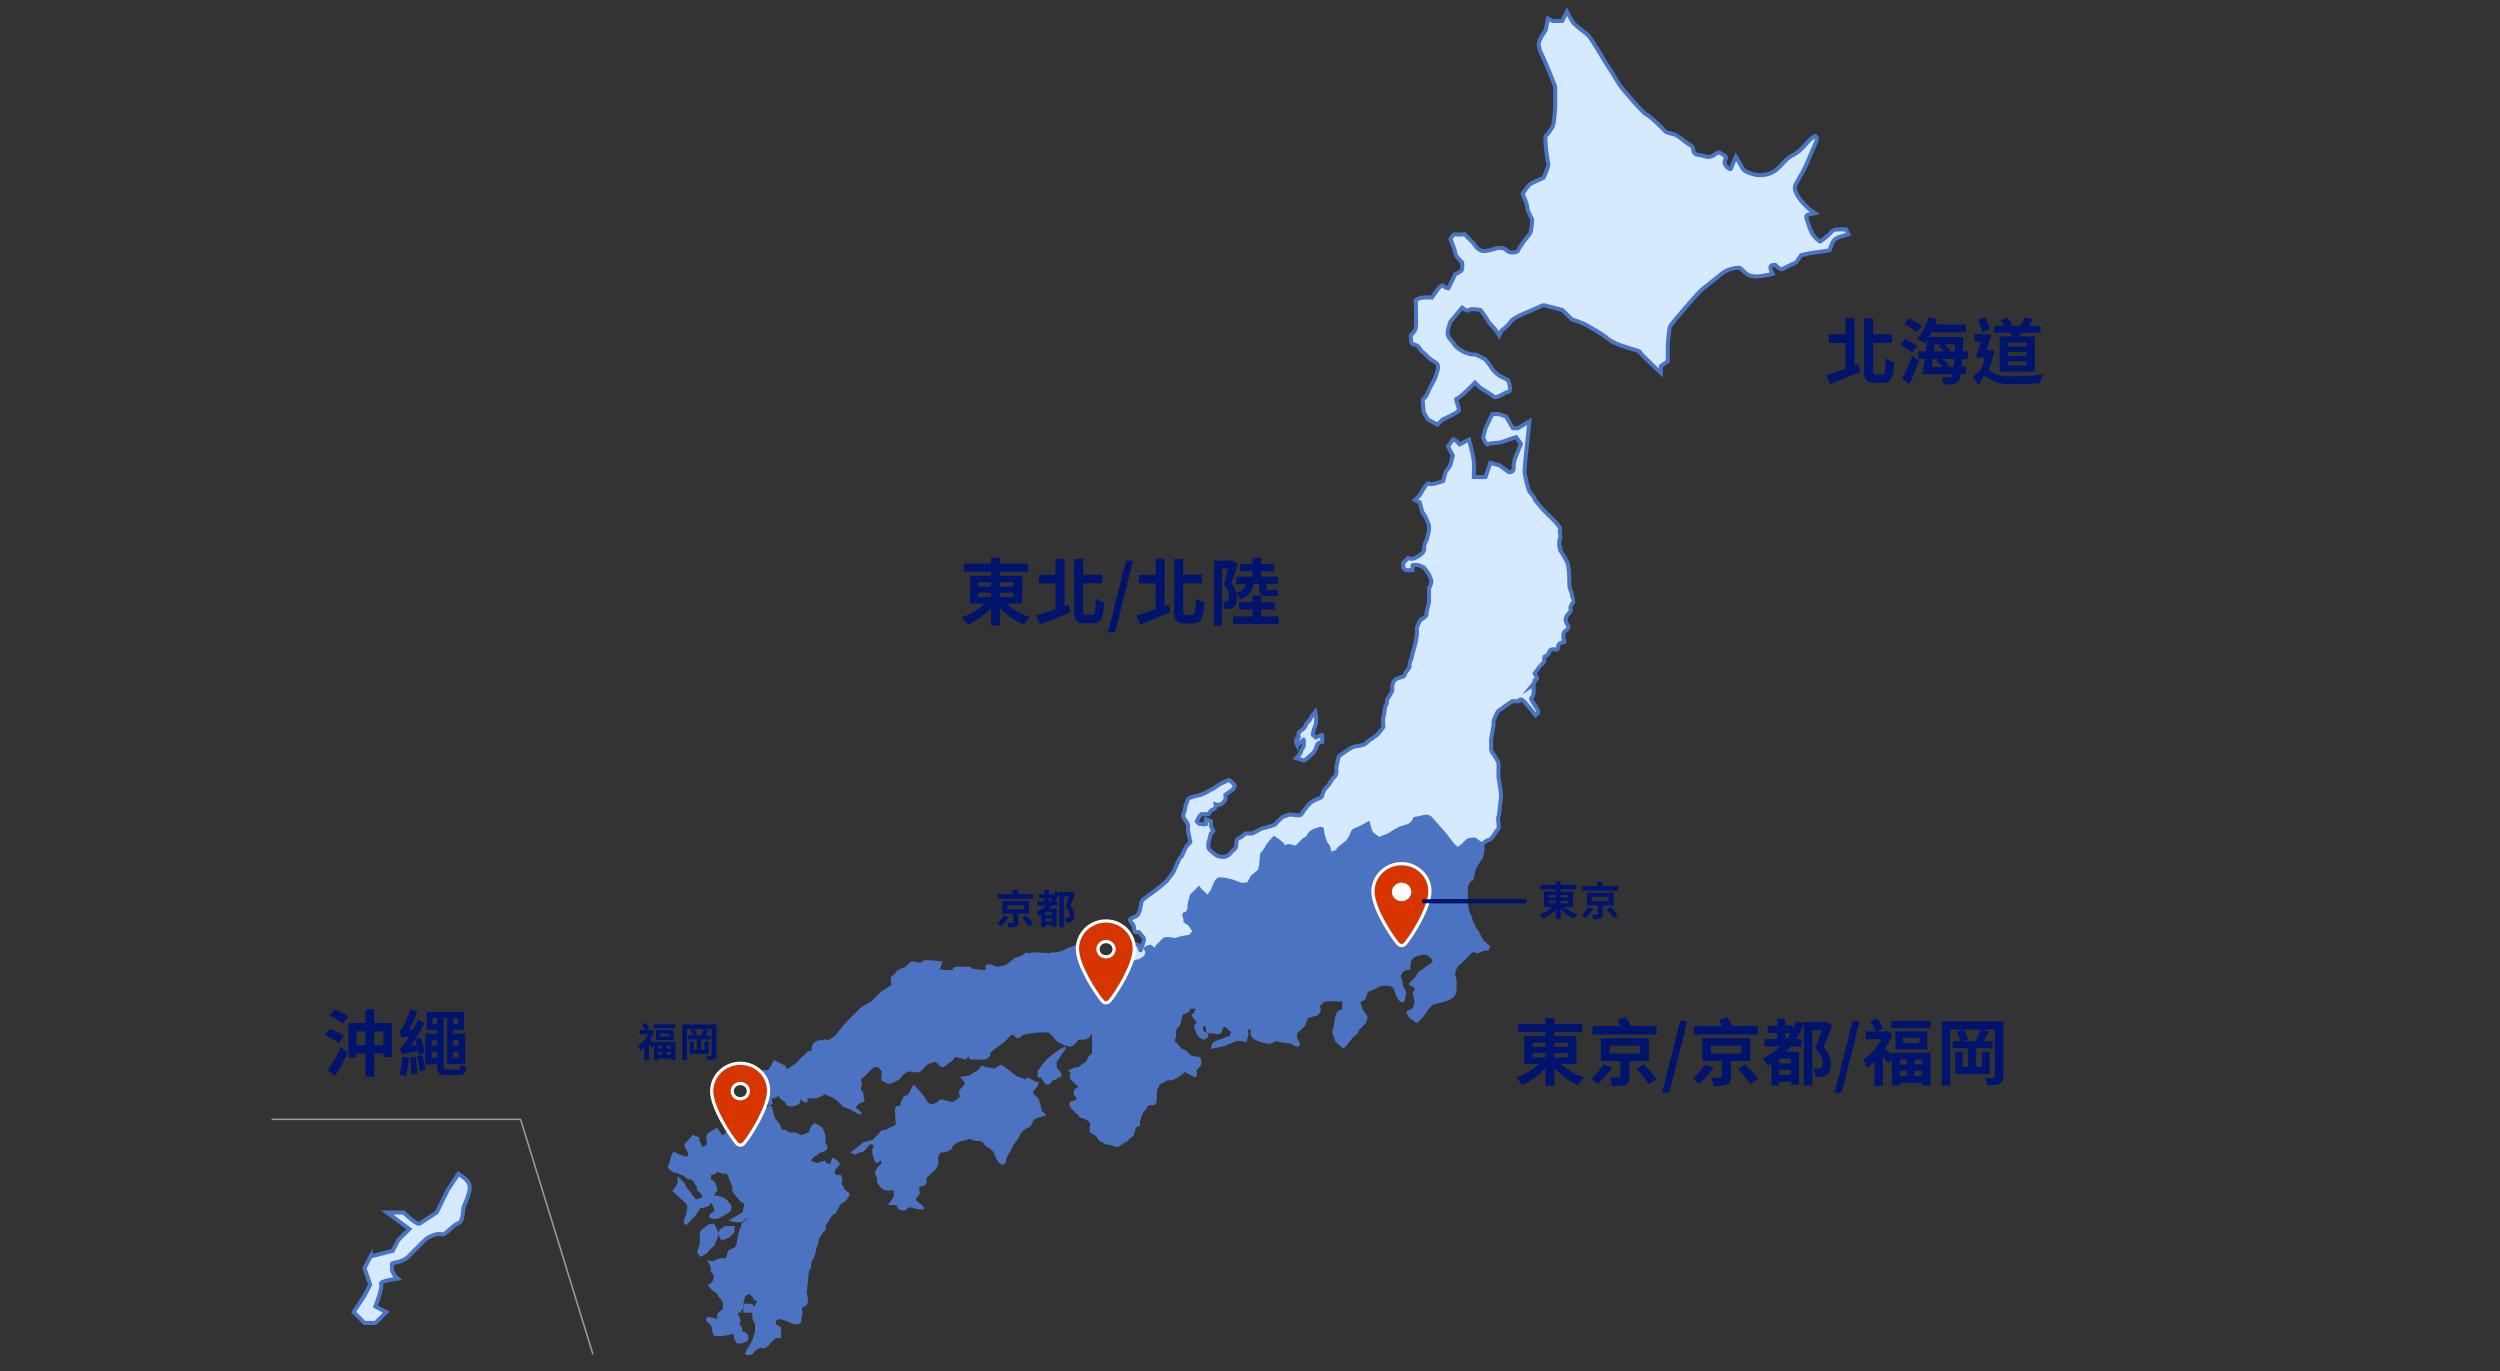 <svg version="1.1" xmlns="http://www.w3.org/2000/svg" x="0" y="0" viewBox="0 0 620 340" xml:space="preserve"><rect x="0" y="0" width="620" height="340" fill="#333333" stroke="none"/><g id="レイヤー_1"><g fill-rule="evenodd" clip-rule="evenodd" fill="#4c73c1" stroke="#4c73c1" stroke-width=".52"><path d="M352.3 222c-.058.039-.035.032.019.007.029-.031.036-.044-.019-.007z"/><path d="M363.8 230.9l-1.2-.6s-1.096.754-1.87 1.354c.729-.828 1.971-1.455 1.971-1.455l1.3.8 2.8 2 2.7 2s-1.1-1.1-1.6-1.4c-.4-.3-1.5-2.9-1.7-2.9-.2 0-1.2-2.3-1.2-2.3s-.3-1.4-.6-1.7c-.3-.3-.5-2-.6-2.3-.1-.3 0-4.6 0-4.6s.8-1.9 1.2-1.6c.3.1.5-1.9.6-2.3.1-.4 1.1-2.2 1.7-2.9.6-.7.6-2.9.6-2.9s-1.6-1-1.7-1.2c-.1-.2-1.1 0-1.4 0s-.9.5-1.6 1.3c-.7.7-1.6 1-1.6 1s-.2-.4-.8-.8c-.3-.2-2.1-2.7-2.1-2.7s.1 2.5 0 2.9c-.2.8-.9 1.6-1.2 1.7-.3.1 0 1.2 0 2.3s.3 2.4.3 2.4v1.6l-.3 1.2-1.7.6s-1.9.4-2.1.7c-.161.242-1.157.803-1.381.907-.13.136-.919.793-.919.793s-.245.1-.594.248c.017-.01.042-.022.094-.048.3-.1 1.5-1.2 1.8-1.4.7-.5 1.7-1.1 2.3-1.2.5-.1 2.3-.6 2.3-.6s.4-1.4.4-1.8c0-.6-.4-2.8-.4-2.8v-2.9s.5-.4.6-.6c.5-.6.6-1.3.5-2.7-.1-1.1.1-1.4.1-1.4l-3.8-4.3-.8-.3-2.9.6-.4.8s-.7.7-.9.8-1.8.6-2.2.7c-.4.1-2.9 1.7-2.9 1.7l-2.3.9v.224l-2-1.524-.4-.9-.4-1.5s-1.8 1-2.6 1.3c-1.1.4-1.1.5-1.4 1.3s-1 1.8-1 1.8l-.7.9-1 .8-.8 1s-1 .2-1.2.4c-.2.2-1.2.2-1 .1.2-.1-2.2.9-2.3 1.2-.1.3-2.3 1.7-2.3 1.7s-.7 2.7-.6 2.9c.3.6 1.1 1.2 1.7 1.7.5.5 1 .6 1 .6l.7-1.2s1.4.9 1.2 1.2c-.2.3.2 1.1 0 1.7-.2.6-.6 2.6-.6 2.7 0 .1.6.8.5 1-.1.1.2 1.6.1 2-.1.4 1.2 1.2 1.2 1.2s.197-.042.459-.111c-.163.065-.296.111-.359.111-.3 0 .3 1.5.3 1.5s.6.8 1.2 1.2c.9.7 3.1.5 2.7.5l.8-.5c-.2.4.6-.6 1.7-.6.2 0 2.1.9 2.9 1.2.8.3 2.2 1.4 2.9 1.7.7.3 1.6.5 2.6-.3 1-.7 2 .3 3.4-.3.34-.17 1.899.162 2.484.144l-.03.156H350.4s-1-.5-1.7 0-2.7-.3-2.9 0c-.3.3-.9.5-1.2.6-.3.1-.8.4-1.2.2-.4-.2-.9-.4-1.5-.8-.2-.2-1.5-1-1.9-1.2-.4-.3-2.3-1.1-2.9-1.2-.6-.1-2.1.8-2.1.8l-.2 1.7s1 .9 1.2 1.4c.3.6.3.2 1.1.9.648.566.964.289 1.116.425l.084 1.175-.6 1.7-1.7.501-1.6 1.2s.5.7.9.8c.4.1.7 1 .7 1s.4.6-.1 1.3c-.4.7.1 1.8.1 2.8.1 1 1.2 1.2 1.2 1.2l1.2-.6s.3-1.3.6-1.7c.3-.5 1.7-.7 2.3-1.2.5-.5 2.1-.7 2.3-.6.3.1 1.2 0 1.2 0s1.1.7 1.2 1.2c.1.5.6 1.7.6 1.7s.7 1.3 1.2 1.2c.5-.1.5-1.1.6-1.7.1-.6 0-.8 0-.8s-.4-.6-.6-1c-.2-.4-.2-1.9-.6-2.3-.4-.3.4-1.4.6-1.7.2-.3 1.7-.6 1.7-.6l-.12-.16c.296-.362.249-2.055.42-2.14.2-.1.6-.6.6-.6s1.698-.599 1.4-1.199l.2.699.6-.3h1.2s1.5.9 1.7 1.7c.2.7-1 1.1-1.7 1.7-.6.6-1.4 1-1.7 1.2-.3.2-.7 1.3-1.2 1.7-.5.4-1 1.1-1.2 1.2-.1.1 1.2.6 1.2.6s.4.5 0 1.2c-.4.6-.3.3 0 1.7s-.2 2.6-.6 2.9-1 .4-1.2.6c-.1.2.6 1.2.6 1.2l1.7 1.2 1.2-1.2s.5-.7 1.2-1.7c.6-.9 1.6-1.7 1.7-1.7.1 0 3-.6 4.1-1.2s1-1.3 1.2-1.2c.2.1.3-3.6 0-4.1-.3-.4-.1-1.5 0-1.7.1-.2.5-1.2 1.2-1.7s2.9-2.9 2.9-2.9 1.1-.3 1.2.1c.1.3 1.7-.6 2.3-.6h.6v-.6s-2.2-1.8-2.3-1.7c-.1.1-3.1-2.4-2.9-2.3zm-13.263-2.847a.42.42 0 00-.014-.095l.061.056-.047.039zm-7.002-11.202c.017-.21.031-.403.042-.561.019.235.016.463-.042.561zm-.023-1.078l-.228-.329.216.256.012.073zm-7.883 11.022a3.16 3.16 0 01.471-.095c.026-.003.048-.023.073-.03-.206.161-.395.167-.544.125zM346.1 224.2c-.659.146-1.212.29-1.853.319.174-.042.332-.089.452-.119.224-.056 1.138-.206 1.899-.327-.223.067-.421.127-.498.127zm4.571 3.894c.378.355.784.763.929 1.006.4.8 1.3 1.5 1.2 1.7-.006.011.004.025.022.041l-.122-.041-2.029-2.706zM358 232.2c-1 .1-1.6-.3-1.9-.4-.317-.045-1.041-.254-1.741-.469 1.042.272 2.268.56 2.541.669.439.176 2.649.274 3.453-.043l-.053.043c-.7.6-1.3 0-2.3.2z"/></g><polygon points="304.4,227 308,213.4 315.1,207.1 326.3,204.4 334.4,215.1 341.8,239.4 335.4,246.8 324.9,248.4 308.5,248.9 301.4,244.1" fill-rule="evenodd" clip-rule="evenodd" fill="#4c73c1" stroke="#4c73c1" stroke-width=".52"/><g fill-rule="evenodd" clip-rule="evenodd" fill="#4c73c1" stroke="#4c73c1" stroke-width=".52"><path d="M225.2 265.5c.1-.1 0 0-.1 0-.1.1 0 .1.1 0z"/><path d="M337.7 250.4c-.6-2.3-1.2-2.6-1.2-2.6l-.5-.7s-.3-1.5-.3-1.9c-.1-.4-.1-.7.2-1.2.3-.4-.2-1.8-.2-1.8s-.7 0-1 .1c-.2.2-1.5 0-1.7 0-.2 0-1.4-.3-1.7 0-.3.2-.3 1-.8.9-.8-.1-.9 0-1.5-.3-.6-.4-.6-1.2-.6-1.2l-1.2 1.7s-.1 2.8-.5 3.3c-.5.6-.6.4-1.2.2-.7-.2-.4-.5-.8-.7-.4-.1-.3-1.6-.4-2.1-.1-.4-.5 0-.9-.2-.2-.1-.5-.5-.7-1.1-.1-.2-.3-1.4-.5-2.1-.2-.7-.7-1.1-.3-2.5.2-.5-.4-1.2-.6-1.4-.2-.2-.4 2.2-.4 2.2s-.6 1.5-.6 1.7c0 .2-.4 1.2-.6 1.7-.2.5-.4.5-1.2.6-.7.1-1.7 1.7-1.7 1.7s-1.5 1.1-1.7 1.2c-.9.6-1.5.6-1.8.6-.3 0-.5 4.2-.5 3.4 0-.186-.001.658-.082.939.081-1.146.089-1.336.182-2.639 0-.4 0 0 .1-1.5l.2-.3s-1.2-.6-1.6-.6c-.5.1-.9.4-1.2.6-.2.2-.8-1.6-1.1-1.4-.2.2-2 .8-2.3.8-.4 0-.8-.6-1.2-.6-.4 0-1.6.1-2.3.6-.423.302-.625.13-.764-.032.461-.049 1.251-.843 2.189-.843 1.1-.1.9.4 1.4.4.8.1.5.2 1.7-.3.8-.3.9-.1 1-.7 0-.6.3-1.4.7-1.9.3-.3.3-.6.9-1 .7-.4.2-.8-.5-1.8l-1.2-.4c-.7-.2.1-1.1.1-1.1s.7-.9-.3-1.7c-.7-.6-.7-.8-1-1.5-.3-.7-.7-.8-1.2-1.2-.5-.3-.7-.9-.6-1.7l.1-.8s1.2-.2 2.2-.9 1.2-1.2 1.2-1.2l.4-1.3s-.7-.6-1-1c-.2-.4.1-1.4.5-2 .4-.7.4-.8.4-1.5s.6-.8.6-.8l.4-.7-1.1-2.1s-1.3.3-1.9.2c-.5-.2-.8-.2-1.7-.6s-2.3-.6-2.3-.6-1.4-.3-1.7 0c-.4.3-.7 1-1.2 2.3-.4.9-.5 1-1.2 1.7-.8.7-.8-.3-1.2-.6-.8-.6-1.2-1.2-1.2-1.2l-1.7 1.7s-.8 2.6-.6 2.9c.1.4-.5 1.5-.5 1.5s-.5.1-.7.2c-.3 0 .4 1.5.2 1.6-.3.1.9.7.9.7s.9 1.1 1.2 1.7c.2.7-.4.8-.6 1.2-.2.4-.6.5-1.7.6-1.1.2-1.3.3-1.9.5-.8.3-.8 0-2-.1s-1.1.1-1.8.8l-.9.9c-.5.5-.2 1.4-.2 1.4s.166.498.338.987a1.803 1.803 0 01-.163-.312c-.1-.2-1.7-1.7-1.7-1.7s-1.2.3-1 .5c.9 1.5-.4 2.3-.4 2.3s-.7.6-1.5.8c-1.2.2-1.1.6-1.1.6s-1.1.7-1.7 1.5c-.6.8-1.6 1.4-1.7 1.7-.01.029-.016.068-.022.107l-2.178.693s-.4-1.3-.7-1.3c-.3 0-1.1.2-1.7 0s-.5-.5-1-1c-1-1-.7-1.8-.8-2-.2-.4.1-1 .1-1s-1-.2-1.2 0l-1.2 1.2c-.3.3-.7-.2-1.2-.6-.5-.4 0-1.3 0-2.3 0-1.1 1.1-.2 1.7-.6.6-.5-.6-.7-1.2-1.2-.7-.5-.6-1.2-.6-1.2s-1.2.9-1.7 1.2-.9.1-1.7.6c-.8.6-1.8.7-2.4.9a.945.945 0 00-.328.177c-.245-.267-1.269-.171-1.172.023.1.2-5.2-.4-5.2 0s-.9-.2-1.2 0c-.095.032-.252.22-.42.455-.353.16-1.446.645-1.78.645-.4 0-1.6 1.3-2.3 1.7-.7.4-1.6.5-2.3.6-.7.1-1.4-.7-2.3-.6-1 .1-.3.8-.6 1.2s-1.9.1-2.9 0-1.2-.6-1.2-.6H237s-.2 0-.6.6c-.4.6-3.5 0-3.5 0s.2 1.8 0 2.5c-.1.2-.1.3-.1.4v-1c.2-.7 0-2.1 0-2.1l.6-1.7s-4.3-.7-4.6 0c-.3.7-1.5.1-2.3 0-.7 0-1.7 1.2-1.7 1.2s-2.3 1-2.3 1.2-.8 1-1.2 1.2c-.4.2.2 2.2 0 2.3-.3.1-.8.3-1.2.6-.4.3-1.4.9-1.7 1.2l-2.3 2.3-1.2.6s-1.1.6-1.7 1.2c-.6.6-1.8 1.9-2.3 2.3-.6.5-2.9 3.3-3.5 4.1-.7.8-2.4 1.5-2.4 1.5-.2-.3-.6-.5-.5-.3.2.3-1.5-.2-2.3.6-.8.8-.6 1.2-.6 1.7s-1.2.6-1.2.6-.7.9-1.2 1.2c-.4.3-1.1 1.3-1.7 1.7-.6.5-.7.4-1.7 1.2-1 .8-1.2-.6-1.2-.6s-1.9-.9-2.3-1.2c-.4-.3-.6.8-1.2 1.7-.6.9-1.3.7-1.7.6-.3-.1 1.2 2.3 1.2 2.3-.1-.1-.7 1.4-1.3 1.8-.5.3-.5.4 0 1.2.5.7.5 1.4.6 1.7.1.3.8 1.4 1.2 1.2.4-.2.1-.7 0-1.2 0-.5.8-.4 1.2-.6.4-.2.3-.6.6-.6.4.1.5.8 1.2 1.2.8.4.5.5 1.2 1.2.6.7 1.8.2 2.3 0 .5-.2.6-.6.6-.6V272s1.4 1.3 1.7 1.2c.3-.2 0-1.2 0-1.2s2.4.4 2.9 0 1-.2 1.2-.6c.3-.4.7-.3 1.2 0s1.7.5 2.9 1.7l1.2 1.2 1.7.6s2 1.2 2.3 1.2c.3 0-.8-.8-1.2-1.2-.4-.4.4-.9.6-1.2.3-.3.6-.4 1.2-.6.6-.2-.2-1.1 0-1.7.1-.6-.9-.7-.6-1.7.3-1 .2-.9 0-1.6-.1-.4-.3-.2-.6-.1-.2 0-.3-.1-.3-.2.4.1.7-.1.7-.1s1.6-1.3 1.8-1.6c.2-.3 1.7-1.7 1.7-1.7h1.2l1.2 1.2s-.4 2.3 0 2.3c.4.1 1.2.7 1.7.6.5-.1 2.5-1.1 2.3-1.2h-.1s.3 0 .6-.6c.4-.5 1.2-1 1.6-1.2.1-.1.3-.2.7 0 .9.3 2 .2 2.3 0 .3-.2.9-.9 1.2-1.2.3-.2.6-.6.6-.6s1.5-.5 1.7-.6c.3-.1.7.1 1.2.6.4.5.7.8 1.2.6s1.3-1 1.7-1.2c.3-.2.9-1 1.1-1.3l1.4.4 1.3.3.6-1.2.6 1.2h2.9c1.4 0 1.9-.9 1.7-1.2-.2-.2.9-1.1 1.7-1.7.8-.6 1.1-.7 1.7-1.2.5-.5 1.2-1.1 1.7-1.7.32-.384.924-.276 1.319-.149.096.167.192.325.281.449.5.7 1-.3 1.7-.6s4.1-.6 4.1-.6h2.3s1.1.8 1.7 1.7c.5.9 1.4.9 1.7 1.2.3.3 1.3.4 1.7.6.4.1 1.5-.6 1.7-1.2.1-.7 1.4-.4 2.3-.6 1-.3.9-.7 1.2-1.2s.7-2.4.6-2.9 0-1.7 0-1.7-.6-1.2-.6-1.7c0-.246.048-.466.073-.664.014.473-.098 1.014.127 1.164.024.018.06.052.089.077.124.261.34.789.411 1.422.1.6-.1 1.2 0 1.5 0 .4 0 .9-.2 1.7-.2.7.2 1.8.2 1.8v4c0 .9-.6.4-1.2 1.7-.5 1.3-.9 1-1.7 1.7-.7.7-1.7.6-1.7.6l-1.2.6s.7.7.9.6a.776.776 0 00.072-.045l-.772.546s.3 1.2.6 1.2c.2-.1.2.2.6.6.4.4 1.4 1.2 1.2 1.2-.3 0-1.2.6-1.2.6s-.4.8 0 1.2c.4.3.6 1.2.6 1.2s-.7.5-1.2.6c-.4.1-.6-.2-.6.6s1.2 1.5 1.2 1.7 1.2.8 1.2 1.2c-.4.1.9.3.9.3s1.4.7 1.7 1.2c.3.4-.2 2 0 2.3.2.3 1.6.8 1.7 1.2.1.4.9 1.3 1.2 1.2.3-.1.2.5 1.2.6.9 0 2.1.6 2.3.6.2 0 .4 0 1.2-.6.7-.6 1.2-.5 1.7-1.2s.9-.4 1.2-1.2c.187-.437.336-1.225.421-1.755.33-.145 1.079-.445 1.079-.445s-.2-1 0-1.2.3-.9.6-1.7c.4-.7 1.2-1.3 1.2-1.7 0-.5 1.1-.6 1.7-.6.7.1.6-1.5.6-1.7s.1-1.6 0-1.7c0-.2.5-.7.6-1.2 0-.5.8-.7 1.7-1.2.9-.6 1.4-.1 2.3-.6.8-.4 2.2-1.3 2.3-1.7s1.3.4 1.7.6c.5.3 1.1.6 1.2.6s.3-.9 0-1.2c-.2-.3.9-1.1 1.2-1.7.3-.6-.2-.8 0-1.2.2-.5-1.3-.6-1.7-.6s-.8-.4-1.7-1.2c-.9-.8-1-.3-1.7-1.2-.8-.9-.9-1.1-1.2-1.2-.3-.2-.2-.9 0-1.2.2-.3.1-1.4 0-1.7 0-.3 1.2-1.7 1.2-1.7s.4-2 .5-2.2c.2-.3.4-.7.6-.6.3.1 1.2-.6 1.2-.6s.2-1 0-1.2c-.1-.3-.7-1.1-.7-1.1s0-.029-.049-.102c.28.343.605.767.749 1.102.3.7.6.6.6.6h1.6s-.5.7-.6 1.2c-.1.5-.4.5-.6.6-.1.1 1 1.4 1.2 1.7s-.5.8-.6 1.2c0 .3.5 1.3.6 1.7.1.5 1.1 1.1 1.2 1.2.2.1.9 0 1.2-.6.2-.7-.9-.6-1.2-1.2-.3-.6 0-1.2 0-1.2s.5-.4.6-.6c.1-.2.6 1.1.6 1.7s1.3.3 2.3.6c1.1.3 1.3-.9 1.2-1.2-.1-.3 1.2-.6 1.2-.6s.5.8 1.2 1.2c.7.5 0 .5 0 1.2s-1 .4-1.2.6c-.2.3-2.5.9-2.9 1.2s-.6 1.2-.6 1.2 2.2-.4 2.9-.6c.7-.3 2.3-.9 2.9-1.2.6-.3 2.4.1 2.4.1l-.038-.075c.376-.016.786-1.902.438-2.425-.3-.6 1.2-.6 1.2-.6s.1.6 0 1.2.6 1.2.6 1.2.7.4 1.2.6c.5.2 1.5.4 2.3.6s1.6-.9 2.3-.6c.7.3 3.2.5 3.5.6.3.1 1.2 1 1.7.6.4-.4-.6-1.1-.6-2.3-.1-1.2.9-1.4 1.7-2.3.8-.9.6-1.2.6-1.2l.6-1.2 2.3-.6s1-.8.6-1.7c-.4-1 .6-.8.6-1.2s1.2-.6 1.2-.6 1.9-.1 3.5 0c1.7.1.6.6.6.6v1.7l-1.2.6s-.6 1.4-.6 1.7c-.1.3-.3 2.6-.6 2.9-.3.3.7 2.1.6 2.3-.2.1 1.4 1.4 1.7 1.7.3.4 1.1-1 1.7-1.7.6-.7.6-.9 1.2-1.2.6-.3.9-1.5 1.2-1.7.4-.2.9-1 1.2-1.2.3-.1.6-1.7.6-1.7s-1.1-1.3-1.2-1.7zm-66.3 15.1l-.081-.008c.088-.045.178-.1.27-.16-.122.12-.189.194-.189.168zm.959-.763l.041-.037.03-.005-.071.042zm5.633-20.719l.008.082-.595 1.191.587-1.273zm-2.165 20.346l-.006.032-.01-.001.016-.031zm6.377-7.439l-.001-.001.002-.016-.001.017zm.887 1.023v.008a1.355 1.355 0 01-.096-.068c.033.022.067.044.096.06zM308.1 256.8c-.087-.115-.124-.268-.142-.433.045.125.115.316.203.537-.021-.035-.041-.072-.061-.104zm.025-2.551c-.012-.125-.025-.24-.025-.349-.017-.05.022-.096.082-.141l-.057.49zm3.397-2.292c.028-.021.05-.035.078-.057.174-.174.513-.38.77-.543a6.884 6.884 0 01-.848.6z"/><path d="M260.7 262.1c-.7.5-1.1 1-1.7 1.7s-1.2 1.7-1.2 1.7v0h-.2v1.4h.6s.9 1.3 1.2 1.7c.4.4 1.4-.3 1.2-.6-.1-.3.6-.2 1.2-.6.6-.4 1.2-.6 1.2-.6s-.1-.9-.6-1.2-.6-.8-.6-1.2v-1.2s1-1.2 1.2-1.7c.2-.4 1.2-1.7 1.2-1.7l-1.2.6s-1.6 1.2-2.3 1.7z"/><g><path d="M209.8 295.6c-.4-.2-.8-1-1.2-1.7-.4-.7.2-.7 0-1.7-.3-1.1-.5-.3-1.2-.6s-.7-.5-.6-1.2c.1-.7 1.2-1.5 1.2-1.7-.1-.3-.7-.8-1.2-1.2-.5-.4-.4.9-.6 1.2-.3.3-.9.2-1.2 0s-.6-.6-.6-.6l-1.7.6s-1.2-.3-1.7-.6c-.4-.2.7-1.7 1.2-1.7s.6-.6.6-.6.8-.2 1.7-.6c.9-.4.2-1.3 0-1.7-.2-.3.1-1.2 0-1.7-.1-.4-.5-1.4-.6-1.7-.1-.4-1.3-1-1.7-1.2-.5-.2-1.2 1.2-1.2 1.7s-2.3 1.2-2.3 1.2l-1.4-.7h-1.902l.002-.1s-.4-.6-1.2-.6c-.9.1-.6-1-1.2-1.7s-1-1.1-1.2-1.7c-.2-.6-.4-2-.6-2.3-.2-.3-.4-.5-.6 0s-1.3-.2-1.7-.6c-.4-.4-2-.4-2.3 0-.4.4-.7.8-1.2 1.2-.5.4-.9-.4-2.3 0-1.4.5-1 .8-1.2 1.2-.2.4 0 .6 0 .6l-1.2 1.7s.3.7 0 1.2-.5 1.3-1.2 1.7c-.6.5-1.7-1.7-1.7-1.7s-2.1 1-2.3 1.7c-.2.8 0 1.2 0 1.2s.2.9 0 1c-.2.3.6.6.6.6l1.2-.6s.7-.3.6-.6c0-.2 1.2.6 1.2.6l.6.6 1.2 1.2 1.2-1.2c.5-.4 1.2 0 1.2 0s.7.9.6 1.7c-.066.264-.134.415-.222.526.009-.041.022-.079.022-.126-.1-.6 0-.7-.3-1.2-.3-.6-1.3-.7-1.3-.7s-1 1.4-1.3 1.3c-.3-.1-1-.7-1.2-1.2-.2-.6-1.6-1.2-1.6-1.2l-.4.4s-1 .8-1.4.7c-.4-.2-.7-.5-.7-.5s-.6 0-1.1.5c-.5.4-.4-.3-.6-.6-.2-.3-.8-1.4-.6-1.7s-1.2-.4-1.2-.6c0-.3-.9.9-1.7 1.7-.8.9.2 1.1 0 1.2-.2.1.7.8.6 1.7-.098.886-.777.61-1.179.601l-1.42-.501-1.2-.6s-.6 1.4-.6 1.7c0 .2-.5 1.5-.6 1.7-.1.3.8.9 1.2 1.2.4.3.6 0 .6 0s.8.5 1.2.6c.5.1 1.2.6 1.2.6s.3.5 1.2.6c.9.1 1.2 1.2 1.2 1.2s.8.8.6 1.2c-.2.4.7.6 1.2 1.7.4 1.2-.9.9-1.2 1.2-.4.3-1.1-.2-1.2-.6-.1-.4-.8-.3-.6-.6s-.5-.7-1.2-1.7c-.7-1.1-.3-1-.6-1.2l-1.2-1.2v1.2s-.9 1.6-1.2 1.7c-.3 0 1.3 1.2 1.7 1.7.4.5 1.2.9 1.7 1.7.5.8 0 1.6 0 2.3s-.7 1.1-.6 2.3c0 1.1 1.4-1.2 1.7-1.2.2 0 1.6-2 1.7-2.3.1-.4.6-.3 1.7-.6s.9-1 1.2-1.2.6.6.6.6.5 1 .6 1.7c.1.7-.8.5-1.2 1.2-.4.8 1.7.6 1.7.6s2.4-1.2 2.9-1.7.4-1.5 0-1.7c-.4-.2-.4-.7-1.2-1.2s-2.5-.8-2.9-.6c-.4.2.8-1.4.9-1.5-.2-.4 0-.6 0-.6l-.222-.121a2.442 2.442 0 00-.078-.779c-.3-.8-.8-.9-1.2-1.2-.4-.3.1-.4 0-1.2 0-.8.5 0 1.2-.6.599-.513.612-.587.603-.598.009.007.501.398.897.498.4 0 .3.2.7.1a.85.85 0 00.265-.335l.534.535s.8.2.6.6c-.1.3.6 1.7.6 1.7s.319.838.503 1.353c-.165.275-.203.331-.203.447.3.7.6 1 1.2 1.7s.6.8 1.2 1.2c.5.3.8.6.6 1.2-.3.6-.1 1.3-.6 1.7-.5.4-2.9 1.7-2.9 1.7s2.2.6 2.9 0c.6-.6 1.8-1.5 1.7-1.2-.1.4-.2.7-.6 1.2-.4.4-1.1.7-1.2 1.2 0 .5-.4 1.2-.6 1.7-.1.5-.5 2.3-.5 2.3s.1 1.1-.6 1.7c-.7.6-1.6.5-1.7 1.2-.166.58-.465 1.356-.564 1.609L180 312.3h-1.2c-.3 0-1.1.4-1.7.6-.6.2-1.2 0-1.2 0l.6 1.2v1.2l.6.6c.2.2.1 1.3 0 1.7-.2.5-1.2 1.2-1.2 1.2s.8 1 1.2 1.2c.5.3 1.3.9 1.2 1.2 0 .2 1.2 1.4 1.2 1.7 0 .2.1 1 0 1.7-.2.7-.8.5-1.2 1.2-.4.7 0 1.7 0 1.7l-2.3-.6c-.8-.2-.6.6-.6.6s1.1 1 1.2 1.2c.2.3.4 2.2.6 2.3.2.1 1.6.1 1.6.1s2.5-.3 2.9-.6c.5-.2.6 1.2.6 1.2s.3 1 .6 1.2c.3.2 1.9-.2 2.3-.6.4-.4-.1-1 0-1.2 0-.2-.8-.6-1.2-.6-.4 0 .1-1-.6-1.7s.1-.9 0-1.2c-.1-.3-.3-.9-.6-1.7-.2-.8.6-.6.6-.6s.7-.9.6-1.2c-.1-.4.6-2.9.6-2.9l1.2-.6s.9.5 1.2 1.2c.3.8 1.2.6 1.2.6l-.6 1.2s-.2.7-.6.6c-.4-.1-.6-.6-.6-.6h-1.8v1.7h2.3s-.2 1 0 1.7.6 1.2.6 1.2v2.3s-.5 1.4-.6 1.7c-.1.3-.6 1.2-.6 1.2.1-.2-1.4 2.2-1.2 2.3.4.2 1.2 0 1.2 0l1.2-1.2 1.2-.6s.5.5 1.2 0 1-1 1.7-1.7c.8-.7.6-.6 1.2-.6h.6s.1-1.9 0-2.3c-.1-.2-1.2-.6-1.2-.6v-1.2c0-.3.8-.6 1.2-.6.282 0 1.691.52 1.782.42.01.056.018.08.018.08s2 1.1 2.8.7c.8-.3.4-.9.6-1.7.2-.7.2-1.4 0-1.7-.1-.4.5-.8 1.2-1.2.7-.4 0-2.9 0-2.9s.5-4.5.5-5.2c.2-.7.7-.8.6-1.7-.1-.9 1.1-2.2 1.2-3.5.1-1.2.6-1.5.6-2.3s1.3-2.7 1.7-2.9c.4-.2-.2-1.3 0-1.2.3.1 1-1.4 1.2-1.7.2-.4.8-1.1 1.2-1.2.3-.1 1.2-2.1 1.6-2.5.043-.065.038-.093.007-.103l.793-.396c.4-.2 1.3-1.4 1.2-1.7s-.2-.401-.6-.601z"/><path d="M180.7 306.7l1.2-1.2v-1.2h-1.7s-.6.1-1.2.6-.6 1.2-.6 1.2l.6 1.2s1.4-.4 1.7-.6zm-4 2.3c.3 0 .6-1.2.6-1.2s.5-1.1.6-1.7c.1-.5-.4-1.3-.6-1.7-.2-.5-.4-.8-.6-.6-.3.2-.6 0-.6 0s-.9.5-1.7 1.2c-.8.6-.6 1.7-.6 1.7v1.8s-.4 1.4-.6 1.7c-.2.3.6 1.2.6 1.2s1.2-.6 1.7-1.2.9-1.2 1.2-1.2zm81.7-33.1c-.3.1-.5-1.3-.6-1.7-.1-.4-.3-1.2-.6-1.7-.4-.5-.7-.6-1.2-1.2s1-1.6 1.2-2.3c.2-.6 0-.6 0-.3l-2.3-1.2-.6.6-.6 1.7-1.2-1.2s-2.5.4-2.9.6c-.2.1-1.2 0-1.2 0s-.9 1.7-1.2 1.7c-.186 0-1.312-.175-1.631-.521l.031.021 1.5.4s.5-.5.8-1.1c.5-.8.7-.6 1.7-.7.6-.1 2.6-.7 2.8-.5.7.6 1.1 1.1 1.1 1.1l.6-1.7s-1.2-.5-1.7-.6c-.4-.1-1.5-1-1.7-1.2-.2-.2-2.3-1.7-2.3-1.7s-.7 0-1.2.6-1.3 0-2.3 0-1.1-.9-1.7 0c-.6.9-2 1.4-2.3 1.7-.2.4-2.3.6-2.3.6l1 1.2c.2-.1-.5 1.1-1.2 1.7-.7.6 0 1.7 0 1.7l.118.059c-.459.398-1.711 1.46-2.118 1.541-.5.1-2.6-.5-2.9-.6-.3-.1-1.2 1.2-2.3 1.2-1 0-1.6-.9-1.7-1.2 0-.3-1.8-2.4-2.3-2.9l-.6-.6-1.2 2.3s-1.2.4-1.2.6c0 .1-.7 1-.6 1.7.1.7-.8.5-1.2.6-.4.1 0 3.4 0 4.1.1.8-1.1.8-1.7 1.2-.6.5-1.2.6-1.7.6-.5.1-1.3 1.4-1.2 1.2.1-.2-1.2 1.2-1.2 1.2l-2.3.6-2.9 2.3.6.3s1.4-.8 1.7-.6c.2.2 1.2-1.1 1.7-1.7.5-.6 1.2 0 1.2 0h.6l-.6 1.2v1.2s.4.9.6 1.7c.3.8 1.2-.6 1.2-.6l.6 1.2-1.2 1.2-.6 1.2s.8 1.4.6 1.7c-.2.3 0 .6 0 .6s.8 1.4 1.7 1.7c.9.3 2.3 0 2.3 0s.471-1.352.581-1.996l.119-.004s-.1 1.1-.2 1.3c-.2.4-.4 1-.4 1v1.7l-1.2 1.7h1.7l.6 1.1s1.4.5 1.7 0 1.2-.6 1.2-.6c-.2.1 2.3.7 2.9.6s-1.3-1.4-1.7-1.7c-.4-.4 0-1.2 0-1.2s.4-.3.6-.6c.2-.3.2-.6 0-1.2-.1-.6.3-1.1 1.2-1.2.9 0 .6-.9.6-1.7.1-.8.3-.1.6-.6s1.1-.9 1.7-1.7.8-1.2.6-2.3c-.072-.361-.143-.51-.178-.566.035.047.105.111.178-.033l.6-1.2s2.1-.3 2.3-.6c.2-.3.7-.3.6-.6 0-.4.4-.7 1.2-1.2.7-.5 1.6-.7 1.7-.6 0 .1 1.7-.6 1.7-.6s1.2.7 2.3.6c1.1 0 1.5.9 1.7 1.2.2.4.8.3 1.7 1.2.9.9.4.9 1.2 2.3.9 1.4 1.2 1.2 1.2 1.2s.7-.2.6-.6c-.1-.3.3-1.2.6-1.7.3-.4.9-1.7 1.2-2.3.3-.5 1.2-1.7 1.2-1.7l-.073-.009c.32-.198.811-1.516 1.073-1.691.3-.2 1.1-1.1 1.7-1.2.7-.1.7-.9 1.2-1.7s2.9-1.2 2.9-1.2-.3-.601-.6-.601z"/></g></g><rect x="343.5" y="217" width="8.2" height="8.2" fill-rule="evenodd" clip-rule="evenodd" fill="#fff"/><line x1="352.7" y1="223.5" x2="378.5" y2="223.5" fill="none" stroke="#04116b" stroke-miterlimit="10"/><g><path d="M389.8 147.4c.1-.5-.6-1.3-.6-2.3 0-1.1 0-4.6-.6-5.8s-1.7-2.9-1.7-2.9.3-.9 0-.6c-.3.3-.3-2 0-2.3s-.3-1.8 0-2.3-2.9-3.5-2.9-3.5l-1.2-1.2s-2.1-2.3-2.3-2.9c-.2-.6-.7-1.1-1.2-1.7-.4-.7-1-3.5-1.2-4.6-.1-1.1.6-7 .6-7l.6-5.8-2.9 1.7h-1.2l-1.7-2.9-1.7-.6h-1.7l-1.7 3.5-.6 2.3s.9 2.1 1.2 1.7c.3-.4 3-.3 3.5-.6.5-.2 3.5-1.2 3.5-1.2l1.2 1.7-1.2 2.9s-.7 1.5-.6 2.9-1.2 1.2-1.2 1.2l-2.3-1.7-2.3-.6-1.2 3.5h-2.9s.1-3.3 0-4.1c-.1-.7-.6-2.9-.6-2.9l-.6-2.3-2.3 1.2s-1.5-1.6-1.7-1.2-1.2 1.7-1.2 1.7l1.2 2.3s-.5 1.9-.6 2.3-1.2 1.7-1.2 1.7l-.6 2.3s-3.1 1.2-3.5.6-2.3 2.9-2.3 2.9l-1.2 1.2 1.2.6.6 2.3.9 1.4.8 2v1.2s-.3 1.5-.6 2.3c-.3.8-.7 1.3-.6 2.3s-1.5 1.9-2.3 2.3c-.8.4-1.7 0-1.7 0l-1.2 1.2v1.2l.6.6h1.7s.1-1 0-1.2 1.7 0 1.7 0l1.2.6 1.2 1.7s.6 1.3.6 1.7c0 .5-.6 1.7-.6 1.7v3.5s-.8 2.7-.6 2.9c.2.2-.9 1.3-1.2 1.2-.3-.1-1.2 1.9-1.2 2.3v1.7s-.5 2.7-.6 2.9-.6 1.9-.6 2.3c0 .4-.8 1.7-.6 2.3.2.6-1.1 1.6-1.2 2.3s-1.2.5-2.3 1.2c-.8.5-.9 1.9-.8 2.7 0 .3-1.3 2.3-1.3 2.3s0 1.2-.3 1.4-.5 3.1-.6 2.9c-.1-.2-.2 1.5 0 2.3.1.2-.8 1.2-1.2 1.7-.5.8-2 1.4-2.9 2.3-.9 1-2.3.7-3.5 1.2s-3.5 2.3-3.5 2.3-.8 3.3-.6 3.5c.2.2-.1 1.4-.6 1.7s-.8 1.4-1.7 2.3c-1 1-1.1 1.7-1.2 2.3s-1.7.7-2.9 1.7c-1.2 1.1-1.9 2.4-2.3 2.9s-2.6-.1-2.9 0l-1.7.6s-1.6 1.4-1.7 1.7c-.1.4-3 1-3.5 1.2s-2.3 1.2-2.3 1.2h-1.7s-1 .9-1.7 1.2-.5.9-.6 1.7c0 .9-.7 1.1-1.2 1.7-.5.7-1 1-1.7 1.2-.7.1-1.8-.1-2.3-.6-.5-.4-1.7-1.2-1.7-1.7-.1-.6 0-1.2 0-1.2l.6-2.3.6-.6-.6-1.2v-1.2l-1.2-.6s-.3.8 0 1.2c.3.3-1.7 0-1.7 0l-.6-.6.6-1.2.6-.6h1.7s.4-.9 1.2-1.2c.8-.3.6-1.2.6-1.2s.8.2 1.2 0c.4-.2 1-.8 1.2-1.2.1-.4 0-1.2 0-1.2s1.1-.8 1.7-1.2.6-1.2.6-1.2l-1.2-1.2c-.3-.2-1 .3-1.7.6-.8.2-2.2 1.5-2.9 1.7-.7.3-1.2.8-2.3 1.2-1.1.4-1 .2-2.3.6-1 .3-1.2.6-1.2.6h0c.1-.2-.5 1.3-.6 1.7 0 .4-.4 2-.6 2.3s1 1.7 1.2 2.3c.1.6 0 1.2 0 1.2s.4 2.5.6 2.9-.6.6-1.2 1.7c-.6 1.2-.9 2.3-1.2 2.3-.2 0-1.6 3.1-1.7 3.5-.2.4-1.5 2-1.7 2.3-.2.4-3.5 2.9-3.5 2.9s-1.8 1.2-2.3 1.7c-.6.5-.6 1.2-.6 1.2s-.2 1.5-.6 2.3-.9.8-1.7 1.2c-.8.3-.4.7 0 1.2s.5.6.6 1.7c.1 1.1 1 .3 1.2.6s1.2 1.3 1.2 1.7c0 .5-.3 1.1-.6 2.3-.3 1.2-.5-.1-.6-.6-.1-.4-1.4-.4-1.7-.6-.4-.1.1 1.8 0 2.3-.2.5-.6 0-1.7 0s-.1.9-.6 1.2c-.5.2-.7-.2-1.7.6-.4.3-.6.5-.6.6h.1s-.1.1-.1 0c-.3-.1-1.6-.3-1.7-.6s-.9 1-1.2 1.2c-.3.1-1.2-1.5-1.7-1.2l-.2.2v.3c.1.2-.2 1 .8 2 .5.5.4.8 1 1s1.4 0 1.7 0c.3 0 .7 1.3.7 1.3l2.2-.7c.1-.3 1.1-.9 1.7-1.7s1.7-1.5 1.7-1.5-.1-.4 1.1-.6c.8-.2 1.5-.8 1.5-.8s1.3-.8.4-2.3c-.2-.2 1-.5 1-.5l1.5 1 .1-.1s-.1-.6.4-1.1l.9-.9c.7-.7.6-.9 1.8-.8 1.2.1 1.2.4 2 .1.6-.2.8-.3 1.9-.5 1.1-.1 1.5-.2 1.7-.6.2-.4.8-.5.6-1.2-.3-.6-1.2-1.7-1.2-1.7s-1.2-.6-.9-.7c.2-.1-.5-1.6-.2-1.6.2-.1.7-.2.7-.2s.6-1.1.5-1.5c-.2-.3.6-2.9.6-2.9l1.7-1.7s.4.6 1.2 1.2c.4.3.4 1.3 1.2.6.7-.7.8-.8 1.2-1.7.5-1.3.8-2 1.2-2.3.3-.3 1.7 0 1.7 0s1.4.2 2.3.6c.9.4 1.2.4 1.7.6.5.1 1.7-.1 1.9-.2l.9-1.7 1.8-1.5s.4-1.1.4-1.7c0-.4.2-2.4.2-2.4s1.2-1.5 1.2-1.7c-.1-.3 1.8-2.3 1.8-2.3s2.1 1.3 2.2 1.9c.2.9 1.1-.3 1.9.1.4.2 1.4.3 1.4.3l1.9-1.9s1-.4 1.3-1.2c.5-1.1 2.4-1.4 2.4-1.4s.8-.5.8.2c-.1.8.4 2 .4 2s.3 1.3.8 1.7.4 1.3.6 1.7c.1.2.2.4.2.5.2 0 .3-.1.4-.1.2-.2 1.2-.4 1.2-.4l.8-1 1-.8 1-.8s.7-1 1-1.8.3-.9 1.4-1.3c.8-.3 2.6-1.3 2.6-1.3l.4 1.5.4.9 2.1 1.6v.1-.4l2.3-.9s2.5-1.6 2.9-1.7c.4-.1 2-.6 2.2-.7.2-.1.9-.8.9-.8l.4-.8 2.9-.6.8.3 3.8 4.3s1.8 2.5 2.1 2.7c.6.4.8.8.8.8s.9-.3 1.6-1c.7-.8 1.3-1.3 1.6-1.3.3 0 1.3-.2 1.4 0s1.7 1.2 1.7 1.2c0-.3 1.3-1.3 1.7-1.2.5.1 2-2.6 2.3-2.9.3-.3-.3-2.6 0-2.9.3-.3.3-2.8.6-4.1.3-1.3-.6-5.6-.6-5.8s.1-3.1 0-3.5c-.1-.3-1.1-2-1.6-2.6-.1-.2-.2-.7-.2-.7v-2.5c0-.3.8-3.9.6-4.1-.2-.2.9-2.7 1.2-2.9l1.7-1.2 1.7-1.2h1.7s.2-1 1.2 0 2.9 3.5 2.9 3.5.9-.5.6-1.2-1.7-2.6-1.7-2.9c0-.3.5-.4.6-1.2s0-2.3 0-2.3l-.3.2s.9-1.1.6-1.2c-.3-.1.7-.3.6-.6s-.6-1.2-.6-1.2 1.3-1.7 1.2-1.7 1.2-1.1 1.2-1.2c0-.1-.1-.8 0-1.2 0 0 1.1-.5 1.2-1.2s1.1-.8 1.7-.6c.7.2.4-1 .6-1.2s.5-.6 1.2-.6-.1-.8 0-1.2-.2-1.2.6-1.7c.8-.6.7-1 .6-1.2s-.5-.8-.6-1.2.1-1.3.6-1.7c.5-.5.8-.9.6-1.2-.2-.3.2-1.2.6-1.7.3-.4.4-.6.5-.6-.4 0-.8-1-.8-1.4z" fill-rule="evenodd" clip-rule="evenodd" fill="#d5eaff" stroke="#4975c4" stroke-miterlimit="10"/></g><path d="M354.5 96.4s1.5-2.5 1.7-3.5c.3-1 .8-2.2 0-2.9-.8-.6-1.1-.5-2.3-1.7-1.2-1.3-1.3-.9-1.7-1.7-.4-.8-1-1.1-1.7-1.2-.7 0-.6-2.3-.6-2.3s1-.7 1.2-1.7c.2-1.1 0-7 0-7s.9-.5 1.7-.6c.8-.1 2.3 0 2.3 0l1.2-1.7s1.2-1.8 1.7-1.2c.5.6 1.2.6 1.2.6l1.7-3.5s1.7-.7 1.7-1.2c.1-.4 0-1.7 0-1.7s-1.7-1.6-1.7-2.3c0-.8-1.2-3.5-1.2-3.5s.8-1.4 1.2-1.2c.4.2 2.3 0 2.3 0l2.3 2.3s.6 1.2 1.7 1.7c1.1.6 4.1-.6 4.1-.6s1.8-.2 2.3.6c.6.7 2.7.7 2.9 0 .2-.7 2.5-3.7 2.9-4.1.4-.3.6-3.5.6-3.5s-1.2-2.2-1.2-2.9c.1-.7-1.2-3.5-1.2-3.5s1.3-2 1.7-2.3c.4-.4 3.5-1.7 3.5-1.7s1.4-3 1.2-3.5c-.2-.4-1.1-6.5-.6-7 .6-.4 1.5-1.9 1.7-2.3.3-.5.6-4.6.6-4.6v-5.2s-2-5.1-2.9-7-1.1-2.5-1.2-3.5 1.7-3.5 1.7-3.5l.6-2.9 1.2.6h2.3l1.2-2.3s1.2 2.3 1.7 2.9 2.6 2.1 3.5 2.9 4.1 6.5 5.2 8.1 2.3 3.8 2.9 4.6c.6.8 5.4 6.5 6.4 7 1 .4 4.6 4 4.6 4.1.6.6 2 .6 2.7 1 1.2.6 2.2 1.7 3.4 2.4.3.1.5.3.7.5.3.4.2 1 .4 1.4.3.6 1 .6 1.6.7.7.1 1.5.5 2.3.4.7-.1 1.3-.6 1.9-1 .1-.1.2-.1.4-.1.1 0 .3.1.4.2.1.1 1.4.8 1.4.9-.3 1-.7 1.4-.1 2.2.1.2 1.2 1.2 1.3.7.2-.7 1.2-2.9 1.2-2.9s1.5 2.5 1.7 2.9c.4.9 2.7 1.5 3.5 1.6 1.6.2 3.4-.2 4.7-1.2 1.3-1 2.2-2.4 3.5-3.3.6-.4 1.2-.6 1.7-1 1.7-1.1 2.7-3.1 4.5-4.2.6.1.5 1 .3 1.5-.9 2-1.7 4-2.6 6-.7 1.5-1.6 2.9-2.4 4.4-.2.3-.3.6-.3.9-.1 1.2 1.4 3.2 2.2 4l1.2 1.2c.5.5 1.2.8 1.7 1.2-.4.1-2 .2-2.2.6-.2.3.2 1.2.3 1.5.2.7.4 1.4.7 2.1.5 1.1 1.2 2 2.2 2.7.1 0 .1.1.2.1s.1-.1.2-.1c.9-.7 1.8-1.4 2.6-2.3.2-.2.5-.4.8-.5.2-.1.4-.1.6-.1h2.2l.6 1.2c-.9.3-1.9.5-2.8.9-1.2.5-1.4 2-1.9 3.1 0 0-2.5.4-4.1.6-1.5.2-2.9.6-2.9.6l-1.2 1.7c-.2.2-.9.5-1.2.6-.7.3-1.4.7-2 1-.2.1-.3.2-.5.2s-.4-.1-.5-.2c-.3-.2-.6-.5-.8-.7-.1-.1-.1-.2-.3-.2h-.3c-.3 0-.7.1-.8.4-.1.2 0 .4 0 .6.1.4.3.8.5 1.2-1.7.4-4.7 1.2-6.3.1-.6-.4-1-.9-1.5-1.3-.4-.3-.1-.3-.7-.3-1 0-2.8.5-3.6 1.1-.6.4-4.1 3.3-5.2 4.1-1.1.8-7.8 8.7-8.1 9.3-.3.6-.6 4.6-.6 4.6v4.1l-1.7 1.2v1.7s-5.2-4.8-5.2-5.2c0-.4-5.7-1.5-7.7-3.1-1.9-1.6-4.1-2.7-5.1-3.3-.9-.7-4.1-1.7-4.1-1.7l-2.3-2.3s-4.1-1.1-4.6-1.2c-.5 0-3 1.3-4.1 1.7-1 .4-3.6 1.5-4.1 2.3-.4.8-2.3 2.3-2.3 2.3l-.6 1.2s-.7-1.3-1.7-2.3c-1.1-1-1.3-1.8-1.7-2.3-.4-.5-1.2-1.7-1.2-1.7s-2.5-.5-2.9 0-1.7-.6-1.7-.6l-2.9 3.5s-1 2.5-.6 3.5c.5 1 1.2 1.4 1.7 2.3.6.9 1.9 1.5 2.3 1.7s1.8.7 2.3.6c.5-.2 2.9 1.2 2.9 1.2s1.2 1.4 1.7 2.3c.6.9 1.7 1.7 1.7 1.7l2.3 1.2s1.1 2.7 0 2.9c-1.1.2-2.7 1.7-3.5 1.2-.7-.6-3.5-2.3-3.5-2.3l-1.2-1.2-1.7 1.7s-2.5 2.4-2.9 2.3c-.4 0 .8 2.4.6 2.9-.2.5-4.1 2.3-4.1 2.3l-1.2 1.2-2.3-1.2s-1.2-1.7-1.2-2.3c.1-.6-.4-2.7 0-2.9.8-.4 1.5-2.5 1.5-2.5z" fill-rule="evenodd" clip-rule="evenodd" fill="#d5eaff" stroke="#4975c4" stroke-miterlimit="10"/><g stroke-miterlimit="10"><polyline points="67.5,277.6 129.1,277.6 147,335.7" fill="none" stroke="#999" stroke-width=".39" stroke-linecap="round" stroke-linejoin="round"/><path d="M91.9 311.6l5.5-1.4 1.4-2.7 2.7-2.7-5.5-4.1h4.1s3.4 3.4 4.1 2.7c.8-.6 4.1-2.7 4.1-2.7l2.7-5.5 2.7-4.1s2.3 1.3 2.7 2.7c.5 1.5-1.1 4.7-1.4 5.5s0 3.7-1.4 4.1c-1.3.4-3.4 3.2-4.1 2.7-.7-.4-3.2.5-4.1 1.4l-4.1 4.1s-.7.9-2.7 1.4c-2.1.5-1.2.1-1.4 1.4-.2 1.3 1.4 2.7 1.4 2.7s-4.6.5-4.1 1.4c.4.9-1.4 5.5-1.4 5.5l2.7 1.4-2.7 2.7h-2.7l-2.7-2.7 2.7-4.1 1.4-2.7-1.4-4.1 1.5-2.9z" fill-rule="evenodd" clip-rule="evenodd" fill="#d5eaff" stroke="#4975c4"/></g><rect x="343.5" y="217" width="8.2" height="8.2" fill-rule="evenodd" clip-rule="evenodd" fill="#fff"/><path d="M321.5 184.5c.3.6.6 0 .6 0s1.1-.9 1.2-1.1c0-.1 0-.1 0 0h0c0 .2.2 1.1 0 1.7-.3.7-.5.6-.6 1.2-.1.6-1.2 1.7-1.2 1.7s1.4.4 1.7.6c.4.2 1.5-1.1 2.3-1.7.8-.7 1-1.8 1.2-2.3s1.2-.6 1.2-.6.1-1.4 0-1.7-1.7.8-1.7.6-.5-.6-.6-.6.1-1.3.6-2.3c.5-1.1 0-3.5 0-3.5s-1.1 1.3-1.2 1.7c-.1.5-1.2 1.2-1.2 1.7 0 .6-1.7 1.7-1.7 1.7s-.2 1.2 0 1.2c.2-.1-.9 1.1-.6 1.7z" fill-rule="evenodd" clip-rule="evenodd" fill="#d5eaff" stroke="#4975c4" stroke-miterlimit="10"/><g id="pin_00000019676682444282122290000017167550143589596074_"><g><g><path d="M103.601 194c-.31 0-.606-.141-.884-.417-1.785-2.099-6.217-8.999-6.217-12.983 0-3.805 3.186-6.9 7.1-6.9 1.938 0 3.805.777 5.123 2.133a6.545 6.545 0 011.877 4.778c.001 3.998-4.416 10.974-6.095 12.948-.299.3-.596.441-.904.441zm-.001-15.3c-1.103 0-1.999.852-1.999 1.899s.896 1.899 1.999 1.899 2-.852 2-1.899-.898-1.899-2-1.899z" fill-rule="evenodd" clip-rule="evenodd" fill="#d63500" transform="translate(80 90)"/><path d="M103.6 174.1c3.7 0 6.7 2.9 6.6 6.5 0 3.8-4.3 10.7-6 12.7-.2.2-.4.3-.6.3-.2 0-.4-.1-.6-.3-1.7-2-6.1-8.8-6.1-12.7 0-3.6 3-6.5 6.7-6.5m0 8.8c1.3 0 2.4-1 2.4-2.3s-1.1-2.3-2.4-2.3c-1.3 0-2.4 1-2.4 2.3s1.1 2.3 2.4 2.3m0-9.6c-4.135 0-7.5 3.275-7.5 7.3 0 4.424 4.903 11.586 6.29 13.218l.021.025.023.023c.355.354.747.534 1.166.534.419 0 .811-.18 1.166-.535l.023-.023.021-.025c1.705-2.006 6.191-9.108 6.191-13.218.052-1.873-.654-3.673-1.99-5.046-1.394-1.432-3.366-2.253-5.411-2.253zm0 8.8c-.882 0-1.6-.673-1.6-1.5s.718-1.5 1.6-1.5 1.6.673 1.6 1.5-.718 1.5-1.6 1.5z" fill="#fff" transform="translate(80 90)"/></g></g></g><g id="pin_00000097469610581361681300000006862559572426643638_"><g><g><path d="M194.3 158.699c-.309 0-.605-.14-.883-.416-1.785-2.099-6.218-8.999-6.218-12.983 0-3.805 3.186-6.9 7.101-6.9 3.86 0 7.001 3.096 7.001 6.9 0 4.006-4.417 10.983-6.096 12.959-.299.301-.597.44-.905.44zm0-15.199c-1.103 0-1.999.852-1.999 1.899s.896 1.9 1.999 1.9 2-.853 2-1.9-.898-1.899-2-1.899z" fill-rule="evenodd" clip-rule="evenodd" fill="#d63500" transform="translate(80 90)"/><path d="M194.3 138.8c3.6 0 6.6 2.9 6.6 6.5 0 3.8-4.3 10.7-6 12.7-.2.2-.4.3-.6.3-.2 0-.4-.1-.6-.3-1.7-2-6.1-8.8-6.1-12.7 0-3.6 3-6.5 6.7-6.5m0 8.9c1.3 0 2.4-1 2.4-2.3s-1.1-2.3-2.4-2.3c-1.3 0-2.4 1-2.4 2.3s1.1 2.3 2.4 2.3m0-9.7c-4.135 0-7.5 3.275-7.5 7.3 0 4.424 4.903 11.586 6.29 13.218l.021.025.023.023c.354.354.747.534 1.166.534.419 0 .811-.18 1.166-.534l.023-.023.021-.025c1.705-2.006 6.191-9.108 6.191-13.218-.001-4.025-3.321-7.3-7.401-7.3zm0 8.9c-.882 0-1.6-.673-1.6-1.5s.718-1.5 1.6-1.5 1.6.673 1.6 1.5-.718 1.5-1.6 1.5z" fill="#fff" transform="translate(80 90)"/></g></g></g><g id="pin_00000148643990284718417610000008171134094625188235_"><g><g><path d="M267.601 144.5c-.31 0-.606-.141-.884-.417-1.785-2.099-6.217-8.999-6.217-12.983 0-3.805 3.186-6.9 7.1-6.9 1.915 0 3.774.784 5.103 2.15 1.274 1.311 1.948 3.002 1.897 4.762.001 3.997-4.416 10.973-6.095 12.947-.299.3-.596.441-.904.441zm-.001-15.2c-1.103 0-1.999.853-1.999 1.9s.896 1.899 1.999 1.899 2-.852 2-1.899-.898-1.9-2-1.9z" fill-rule="evenodd" clip-rule="evenodd" fill="#d63500" transform="translate(80 90)"/><path d="M267.6 124.6c3.7 0 6.7 3 6.6 6.5 0 3.8-4.3 10.7-6 12.7-.2.2-.4.3-.6.3-.2 0-.4-.1-.6-.3-1.7-2-6.1-8.8-6.1-12.7 0-3.6 3-6.5 6.7-6.5m0 8.9c1.3 0 2.4-1 2.4-2.3s-1.1-2.3-2.4-2.3c-1.3 0-2.4 1-2.4 2.3s1.1 2.3 2.4 2.3m0-9.7c-4.135 0-7.5 3.275-7.5 7.3 0 4.424 4.903 11.586 6.29 13.218l.021.025.023.023c.355.354.747.534 1.166.534.419 0 .811-.18 1.166-.535l.023-.023.021-.025c1.705-2.006 6.191-9.108 6.191-13.218.053-1.846-.661-3.64-2.01-5.028a7.561 7.561 0 00-5.391-2.271zm0 8.9c-.882 0-1.6-.673-1.6-1.5s.718-1.5 1.6-1.5 1.6.673 1.6 1.5-.718 1.5-1.6 1.5z" fill="#fff" transform="translate(80 90)"/></g></g></g><line x1="352.7" y1="223.5" x2="378.5" y2="223.5" fill="none" stroke="#00146e" stroke-miterlimit="10"/></g><g id="text"><g><g fill="#00146e"><path d="M250.135 227.471c-.55.8-1.319 1.688-1.989 2.269a9.07 9.07 0 00-.869-.75c.619-.51 1.329-1.319 1.688-1.948l1.17.429zm6.116-5.717v1.169h-8.805v-1.169h3.867c-.14-.29-.3-.59-.43-.85l1.17-.37c.22.37.499.85.68 1.22h3.518zm-3.728 4.797v2.189c0 .6-.11.909-.57 1.079-.43.17-1.029.18-1.829.18-.05-.35-.22-.829-.38-1.149.51.021 1.14.01 1.3.01.17 0 .22-.029.22-.159v-2.149h-2.679v-3.128h6.606v3.128h-2.668zm-2.749-1.02h4.158v-1.079h-4.158v1.079zm4.718 1.48c.579.63 1.369 1.479 1.749 2.049l-1.05.699c-.34-.569-1.089-1.479-1.688-2.139l.989-.609zm12.115-5.327c-.359.96-.8 2.089-1.209 2.969.85.89 1.02 1.679 1.02 2.318 0 .75-.16 1.239-.561 1.499-.18.141-.43.23-.699.271-.229.029-.56.029-.869.01-.011-.32-.12-.83-.3-1.149.239.02.449.03.629.02.15 0 .3-.029.4-.09.189-.109.26-.35.26-.68 0-.55-.23-1.279-1.029-2.049.29-.72.63-1.729.879-2.498h-1.269v7.655h-1.17v-8.555c-.3.759-.649 1.479-1.069 2.128h.739v1.04h-1.488c-.21.26-.42.489-.64.729h1.799v4.508h-1.13v-.38h-1.608v.51h-1.08v-3.028c-.17.109-.34.21-.499.3-.13-.25-.47-.75-.689-.99a9.308 9.308 0 002.389-1.648h-2.129v-1.04h1.738v-.819h-1.309v-1.02h1.309v-.969h1.1v.969h1.029v.51c.19-.35.34-.729.49-1.119l1.049.29v-.19h2.879l.18-.04.858.538zm-5.707 4.557h-1.608v.64h1.608v-.64zm0 2.239v-.709h-1.608v.709h1.608zm-.579-4.948c.189-.26.369-.529.55-.819h-.75v.819h.2z"/></g></g><g><g fill="#00146e"><path d="M162.2 258.389h5.316v4.527h-1.149v-.39h-3.078v.399H162.2v-3.698l-.47.64c-.17-.249-.47-.6-.76-.929v4.008h-1.17v-3.328c-.329.31-.669.6-1.009.829-.101-.319-.38-.909-.55-1.129.989-.601 1.948-1.649 2.538-2.799H158.6v-1.069h1.369c-.17-.39-.479-.97-.739-1.399l.93-.399c.3.449.64 1.039.81 1.409l-.78.39h1.189l.2-.05.66.43c-.261.709-.61 1.409-1.02 2.039.27.209.699.589.979.839v-.32zm5.347-4.378v1h-5.407v-1h5.407zm-.47 1.43v2.498h-4.388v-2.498h4.388zm-3.788 3.897v.659h.989v-.659h-.989zm0 2.239h.989v-.69h-.989v.69zm2.689-5.248h-2.238v.72h2.238v-.72zm.389 3.009h-1.029v.659h1.029v-.659zm0 2.239v-.69h-1.029v.69h1.029zm11.298.07c0 .57-.13.83-.499 1-.36.18-.9.189-1.699.189a4.414 4.414 0 00-.37-.989c.47.03 1.02.02 1.169.02.17 0 .23-.06.23-.229V255.2h-1.889l1.089.25c-.25.449-.51.939-.76 1.339h1.25v.97h-2.279v2.589h.8v-2.069h1.06v3.059h-4.728v-3.059h1.01v2.069h.779v-2.589h-2.149v-.97h1.09a9.95 9.95 0 00-.55-1.27l.96-.319c.249.42.52.989.649 1.35l-.62.239h1.619c.26-.479.53-1.109.68-1.589h-4.158v7.735h-1.159v-8.865h8.476v7.577z"/></g></g><g><g fill="#00146e"><path d="M387.946 224.92c.85.779 2.069 1.488 3.229 1.879-.28.24-.66.719-.85 1.029-1.17-.49-2.369-1.35-3.278-2.33v2.43h-1.229v-2.379a9.765 9.765 0 01-3.218 2.26c-.19-.291-.56-.76-.819-1 1.139-.391 2.318-1.1 3.147-1.889h-2.019v-3.818h2.908v-.57h-3.758v-1.109h3.758v-.818h1.229v.818h3.848v1.109h-3.848v.57h3.048v3.818h-2.148zm-3.887-2.34h1.759v-.59h-1.759v.59zm0 1.449h1.759v-.609h-1.759v.609zm2.988-2.039v.59h1.839v-.59h-1.839zm1.839 1.43h-1.839v.609h1.839v-.609zm6.232 2.01c-.55.799-1.319 1.688-1.989 2.268a9.09 9.09 0 00-.869-.75c.619-.51 1.329-1.318 1.688-1.947l1.17.429zm6.116-5.717v1.168h-8.805v-1.168h3.868c-.141-.291-.301-.59-.431-.85l1.17-.371c.22.371.5.85.68 1.221h3.518zm-3.727 4.797v2.189c0 .6-.11.908-.569 1.078-.431.17-1.03.18-1.829.18-.051-.35-.221-.828-.38-1.148.51.02 1.139.01 1.299.01.17 0 .22-.029.22-.16v-2.148h-2.678v-3.129h6.605v3.129h-2.668zm-2.749-1.02h4.158v-1.08h-4.158v1.08zm4.718 1.479c.58.631 1.369 1.48 1.749 2.049l-1.05.699c-.34-.568-1.089-1.479-1.688-2.139l.989-.609z"/></g></g><g><g fill="#00146e"><path d="M249.628 149.692c1.53 1.404 3.727 2.683 5.815 3.385-.504.433-1.188 1.297-1.53 1.854-2.106-.882-4.268-2.431-5.906-4.195v4.376h-2.214v-4.285c-1.603 1.729-3.728 3.187-5.798 4.069-.343-.522-1.009-1.369-1.477-1.801 2.053-.702 4.177-1.98 5.672-3.403h-3.638v-6.878h5.24v-1.026h-6.771v-1.999h6.771v-1.476h2.214v1.476h6.933v1.999h-6.933v1.026h5.492v6.878h-3.87zm-7.004-4.213h3.169v-1.062h-3.169v1.062zm0 2.61h3.169v-1.099h-3.169v1.099zm5.383-3.673v1.062h3.313v-1.062h-3.313zm3.313 2.574h-3.313v1.099h3.313v-1.099zm13.699 2.936l.378 1.908c-2.539 1.099-5.312 2.197-7.437 3.043l-.954-2.196h-.018c1.225-.378 2.953-.973 4.789-1.603v-6.393h-4.159v-2.143h4.159v-3.961h2.232v11.704l1.01-.359zm5.87 2.557c.666 0 .773-.847.882-4.069.522.414 1.458.864 2.053 1.009-.198 3.727-.702 5.149-2.737 5.149h-2.143c-1.98 0-2.574-.757-2.574-3.241v-12.729h2.232v3.925h4.699v2.125h-4.699v6.697c0 .973.09 1.135.685 1.135h1.602zm8.342-13.432h1.765l-4.465 17.771h-1.765l4.465-17.771zm10.617 10.875l.378 1.908c-2.539 1.099-5.312 2.197-7.437 3.043l-.954-2.196h-.018c1.225-.378 2.953-.973 4.789-1.603v-6.393h-4.159v-2.143h4.159v-3.961h2.232v11.704l1.01-.359zm5.87 2.557c.666 0 .773-.847.882-4.069.522.414 1.458.864 2.053 1.009-.198 3.727-.702 5.149-2.737 5.149h-2.143c-1.98 0-2.574-.757-2.574-3.241v-12.729h2.232v3.925h4.699v2.125h-4.699v6.697c0 .973.09 1.135.685 1.135h1.602zm15.163-7.635c-.252 1.837-.99 3.043-3.366 3.745-.145-.396-.522-.99-.883-1.368.072.378.09.721.09 1.062 0 1.17-.252 1.908-.846 2.322-.271.217-.63.324-1.026.396-.342.054-.774.054-1.171.036-.018-.54-.197-1.351-.485-1.891.306.036.558.036.756.036.198-.019.378-.054.522-.162.216-.162.288-.504.288-1.026 0-.811-.234-1.908-1.242-3.097.359-1.116.737-2.701 1.025-3.926h-1.494v14.152h-1.98v-16.061h4.142l.324-.09 1.44.828a103.58 103.58 0 01-1.603 4.861c.684.864 1.044 1.639 1.206 2.377 1.639-.45 2.179-1.116 2.377-2.197h-2.377v-1.818h4.051v-1.368h-3.114v-1.765h3.114v-1.549h2.107v1.549h3.259v1.765h-3.259v1.368h4.177v1.818h-2.809v.9c0 .396.036.559.36.559h1.26c.307 0 .864-.036 1.116-.126.036.486.072 1.062.145 1.513-.271.09-.774.126-1.207.126h-1.602c-1.585 0-1.909-.648-1.909-2.089v-.883h-1.386zm6.23 8.012v1.873h-11.289v-1.873h4.807v-1.71h-3.366v-1.837h3.366v-1.566h2.107v1.566h3.438v1.837h-3.438v1.71h4.375z"/></g></g><g><g fill="#00146e"><path d="M84.054 258.676c-.702-.63-2.214-1.422-3.385-1.908l1.116-1.621c1.152.414 2.701 1.135 3.476 1.747l-1.207 1.782zm-2.773 6.752c.937-1.35 2.251-3.583 3.313-5.653l1.603 1.404a77.343 77.343 0 01-3.079 5.653l-1.837-1.404zm1.603-15.125c1.17.434 2.683 1.207 3.439 1.838l-1.261 1.746c-.685-.631-2.179-1.494-3.331-1.98l1.153-1.604zm14.278 3.404v8.443h-2.089v-.9h-2.305v5.762h-2.143v-5.762H88.41v1.045h-1.998v-8.588h4.213v-3.386h2.143v3.386h4.394zm-6.536 5.491v-3.438h-2.215v3.438h2.215zm4.447 0v-3.438h-2.305v3.438h2.305zm8.753 2.341c-.036-.234-.072-.504-.126-.811-3.025.45-3.602.594-3.962.793-.107-.343-.396-1.243-.611-1.693.432-.107.81-.54 1.313-1.225.217-.27.612-.846 1.099-1.62-1.296.162-1.692.252-1.944.378a11.611 11.611 0 00-.595-1.656c.324-.09.612-.45.919-.99.324-.521 1.332-2.557 1.854-4.465l1.729.666c-.559 1.512-1.314 3.097-2.106 4.393l1.152-.072c.396-.773.81-1.602 1.134-2.43l1.603.972a32.79 32.79 0 01-2.232 3.872l1.296-.343c.414 1.206.811 2.809.937 3.763l-1.46.468zm-2.394.792c-.127 1.692-.433 3.493-.811 4.646-.36-.198-1.171-.45-1.603-.559.432-1.116.648-2.809.756-4.339l1.658.252zm1.673-.27c.198 1.333.36 3.025.396 4.178l-1.513.27c0-1.152-.144-2.881-.306-4.195l1.423-.253zm.252-2.916a13.823 13.823 0 00-.378-1.404c-.342.539-.738 1.08-1.116 1.584l1.494-.18zm1.333 2.448c.342 1.188.702 2.7.828 3.69l-1.387.434c-.107-1.01-.45-2.576-.774-3.746l1.333-.378zm8.75 3.655c.595 0 .721-.252.811-1.242.342.234.954.486 1.423.576-.181 1.53-.667 2.053-2.089 2.053h-2.881c-1.818 0-2.305-.522-2.305-2.395v-.289h-2.953v-7.615h2.953v-.938h-2.557v-4.429h9.255v4.447h-2.719v.9h3.007v7.562h-4.502v-11.433h-.864v11.812c0 .828.108.99.883.99h2.538zm-6.355-7.274v1.333h1.314v-1.333h-1.314zm1.314 4.339v-1.458h-1.314v1.458h1.314zm0-8.391v-1.476h-1.135v1.476h1.135zm5.15-1.476h-1.17v1.494h1.17v-1.494zm-1.17 5.474v1.387h1.368v-1.387h-1.368zm1.368 4.34v-1.405h-1.368v1.405h1.368z"/></g></g><g><g fill="#00146e"><path d="M460.944 90.299l.378 1.908c-2.539 1.098-5.311 2.197-7.436 3.043l-.955-2.197h-.018c1.225-.377 2.953-.972 4.789-1.602v-6.393h-4.158v-2.143h4.158v-3.961h2.232v11.703l1.01-.358zm5.87 2.557c.666 0 .773-.847.882-4.069.522.414 1.458.864 2.053 1.009-.198 3.727-.702 5.148-2.737 5.148h-2.143c-1.98 0-2.574-.756-2.574-3.24v-12.73h2.232V82.9h4.699v2.125h-4.699v6.697c0 .973.09 1.135.685 1.135h1.602zm7.363-5.366c-.612-.613-1.909-1.441-2.917-1.981l1.152-1.458c1.008.449 2.341 1.242 2.989 1.818l-1.224 1.621zm-2.448 6.536c.738-1.387 1.729-3.673 2.502-5.779l1.639 1.188c-.666 1.909-1.477 3.998-2.269 5.762l-1.872-1.171zm3.636-11.596c-.648-.611-2.053-1.477-3.098-2.034l1.189-1.44c1.044.486 2.467 1.278 3.187 1.854l-1.278 1.62zm11.289 6.627c-.054.72-.107 1.35-.162 1.908h1.099v1.818h-1.333c-.144.864-.324 1.368-.539 1.674-.414.559-.865.721-1.459.811-.54.09-1.404.09-2.25.036-.037-.504-.253-1.261-.559-1.746.792.071 1.494.071 1.854.071.306 0 .468-.054.666-.287.072-.108.162-.271.233-.559h-7.436a81.12 81.12 0 00.612-3.727h-1.603v-1.945h1.854c.126-.973.233-1.944.324-2.863-.216.324-.45.631-.667.919-.414-.324-1.332-.9-1.836-1.171 1.207-1.277 2.269-3.349 2.881-5.329l2.07.522c-.144.414-.306.863-.486 1.296h7.652v1.909h-8.534c-.216.414-.414.81-.647 1.188h8.516s0 .631-.018.9c-.036.955-.09 1.818-.126 2.629h1.278v1.945h-1.384zm-7.292 0c-.09.666-.181 1.296-.271 1.908h2.719c-.432-.486-1.044-1.045-1.566-1.477l.685-.432h-1.567zm.468-3.656l-.216 1.711h2.431c-.359-.432-.864-.918-1.314-1.314l.612-.396h-1.513zm4.682 5.564c.072-.541.126-1.152.18-1.908h-2.898c.594.485 1.242 1.062 1.603 1.512l-.576.396h1.691zm-2.305-5.564c.504.451 1.062.973 1.369 1.369l-.505.342h1.729c.019-.54.054-1.098.072-1.711h-2.665zm12.393 1.674c-.324 1.639-.811 3.331-1.404 4.682.271.181.612.433 1.099.72 1.224.738 2.917.847 5.023.847 2.07 0 5.294-.181 7.292-.468-.252.576-.612 1.62-.63 2.196-1.477.09-4.663.216-6.771.216-2.377 0-3.906-.197-5.203-.954-.756-.414-1.387-1.009-1.765-1.009-.414 0-1.044 1.225-1.495 2.252l-1.422-2.035c.612-.756 1.278-1.351 1.891-1.729.396-.883.756-2.017 1.026-3.115h-2.269a51.64 51.64 0 001.314-3.907h-1.621v-1.908h4.195c-.378 1.261-.792 2.7-1.225 3.961h.721l.324-.071.92.322zm-3.043-4.717c-.18-.81-.666-2.124-.972-3.096l1.89-.576c.343.972.793 2.178 1.045 2.988l-1.963.684zm7.148 1.081c.055-.288.126-.576.18-.882h-4.32V80.81h2.395c-.234-.468-.559-.99-.847-1.423l1.692-.666c.414.559.918 1.314 1.152 1.801l-.63.288h2.7c.414-.648.883-1.513 1.135-2.143l2.07.576c-.378.558-.738 1.08-1.08 1.566h2.881v1.747h-4.861c-.145.324-.288.594-.432.882h3.906v8.696h-8.715v-8.696h2.774zm3.835 1.512h-4.591v.99h4.591v-.99zm0 2.34h-4.591v.973h4.591v-.973zm0 2.342h-4.591v.99h4.591v-.99z"/></g></g><g><g fill="#00146e"><path d="M387.086 263.847c1.529 1.404 3.727 2.683 5.814 3.385-.504.433-1.188 1.296-1.529 1.854-2.107-.882-4.268-2.431-5.906-4.195v4.375h-2.215v-4.285c-1.602 1.729-3.727 3.188-5.797 4.07-.343-.523-1.009-1.369-1.477-1.801 2.053-.703 4.177-1.98 5.672-3.403h-3.638v-6.878h5.239v-1.026h-6.77v-1.999h6.77v-1.477h2.215v1.477h6.932v1.999h-6.932v1.026h5.492v6.878h-3.87zm-7.004-4.214h3.168v-1.062h-3.168v1.062zm0 2.611h3.168v-1.099h-3.168v1.099zm5.383-3.674v1.062h3.312v-1.062h-3.312zm3.312 2.576h-3.312v1.099h3.312v-1.099zm11.024 3.619c-.99 1.44-2.377 3.043-3.583 4.087-.396-.414-1.116-1.008-1.566-1.35 1.116-.918 2.395-2.377 3.043-3.512l2.106.775zm11.019-10.299v2.106h-15.863v-2.106h6.969c-.252-.522-.541-1.062-.774-1.53l2.106-.666c.396.666.9 1.53 1.225 2.196h6.337zm-6.716 8.643v3.943c0 1.08-.197 1.638-1.025 1.944-.774.307-1.855.324-3.295.324-.09-.631-.396-1.494-.685-2.07.919.035 2.053.018 2.341.018.307 0 .396-.055.396-.288v-3.871h-4.826v-5.636h11.902v5.636h-4.808zm-4.952-1.837h7.49v-1.944h-7.49v1.944zm8.498 2.665c1.045 1.134 2.467 2.665 3.152 3.691l-1.891 1.261c-.613-1.027-1.963-2.666-3.043-3.854l1.782-1.098zm9.022-10.732h1.764l-4.465 17.771h-1.765l4.466-17.771zm8.295 11.56c-.99 1.44-2.377 3.043-3.584 4.087-.396-.414-1.115-1.008-1.566-1.35 1.117-.918 2.395-2.377 3.043-3.512l2.107.775zm11.019-10.299v2.106h-15.863v-2.106h6.968c-.252-.522-.54-1.062-.774-1.53l2.107-.666c.396.666.9 1.53 1.225 2.196h6.337zm-6.716 8.643v3.943c0 1.08-.197 1.638-1.026 1.944-.774.307-1.854.324-3.295.324-.09-.631-.396-1.494-.685-2.07.918.035 2.053.018 2.342.018.305 0 .396-.055.396-.288v-3.871h-4.825v-5.636h11.901v5.636h-4.808zm-4.952-1.837h7.49v-1.944h-7.49v1.944zm8.498 2.665c1.045 1.134 2.467 2.665 3.151 3.691l-1.891 1.261c-.612-1.027-1.963-2.666-3.043-3.854l1.783-1.098zm21.596-9.597c-.648 1.729-1.44 3.764-2.178 5.348 1.529 1.603 1.836 3.025 1.836 4.178 0 1.35-.288 2.232-1.008 2.7-.324.252-.775.414-1.262.486-.414.054-1.008.054-1.566.018-.018-.576-.215-1.494-.539-2.07.432.036.811.054 1.134.036.271 0 .54-.055.72-.162.343-.198.469-.631.469-1.225 0-.99-.414-2.305-1.854-3.691.522-1.296 1.134-3.115 1.585-4.501h-2.287v13.792h-2.107v-15.412c-.539 1.368-1.17 2.664-1.926 3.835h1.332v1.872h-2.683a26.91 26.91 0 01-1.152 1.314h3.241v8.121h-2.035v-.685h-2.898v.918h-1.945v-5.456c-.305.199-.611.379-.899.541-.234-.45-.847-1.351-1.243-1.783a16.619 16.619 0 004.304-2.971h-3.835v-1.872h3.133v-1.477h-2.358v-1.837h2.358v-1.746h1.98v1.746h1.855v.918c.342-.629.611-1.314.881-2.016l1.891.521v-.342h5.186l.324-.072 1.546.974zm-10.281 8.211h-2.898v1.152h2.898v-1.152zm0 4.033v-1.279h-2.898v1.279h2.898zm-1.044-8.913c.343-.468.666-.954.99-1.477h-1.351v1.477h.361zm16.356-4.466h1.764l-4.465 17.771h-1.765l4.466-17.771zm9.746 7.869h9.578v8.156h-2.07v-.703h-5.546v.721h-1.962v-6.662l-.848 1.152c-.305-.449-.846-1.08-1.367-1.674v7.22h-2.107v-5.995c-.594.558-1.206 1.08-1.818 1.494-.18-.576-.684-1.639-.99-2.035 1.783-1.08 3.512-2.971 4.573-5.041h-3.925v-1.927h2.467c-.307-.702-.865-1.747-1.332-2.521l1.674-.721c.54.811 1.152 1.873 1.459 2.539l-1.404.702h2.143l.359-.091 1.188.775a18.49 18.49 0 01-1.837 3.673c.486.378 1.261 1.062 1.766 1.513v-.575zm9.633-7.886v1.801h-9.742v-1.801h9.742zm-.846 2.574v4.502h-7.905v-4.502h7.905zm-6.825 7.022v1.188h1.782v-1.188h-1.782zm0 4.034h1.782v-1.242h-1.782v1.242zm4.843-9.453h-4.033v1.296h4.033v-1.296zm.703 5.419h-1.855v1.188h1.855v-1.188zm0 4.034v-1.242h-1.855v1.242h1.855zm20.143.125c0 1.026-.234 1.494-.9 1.801-.648.324-1.621.342-3.061.342-.109-.521-.414-1.314-.667-1.782.847.054 1.837.036 2.106.036.307 0 .414-.108.414-.414V255.33h-3.402l1.963.45c-.451.81-.919 1.692-1.369 2.413h2.251v1.746h-4.105v4.663h1.44v-3.728h1.908v5.51h-8.516v-5.51h1.818v3.728h1.404v-4.663h-3.871v-1.746h1.963a17.94 17.94 0 00-.99-2.287l1.729-.576c.449.756.936 1.782 1.17 2.431l-1.117.433h2.918c.468-.865.953-1.999 1.225-2.863h-7.49v13.936h-2.09v-15.971h15.27v13.647z"/></g></g></g></svg>